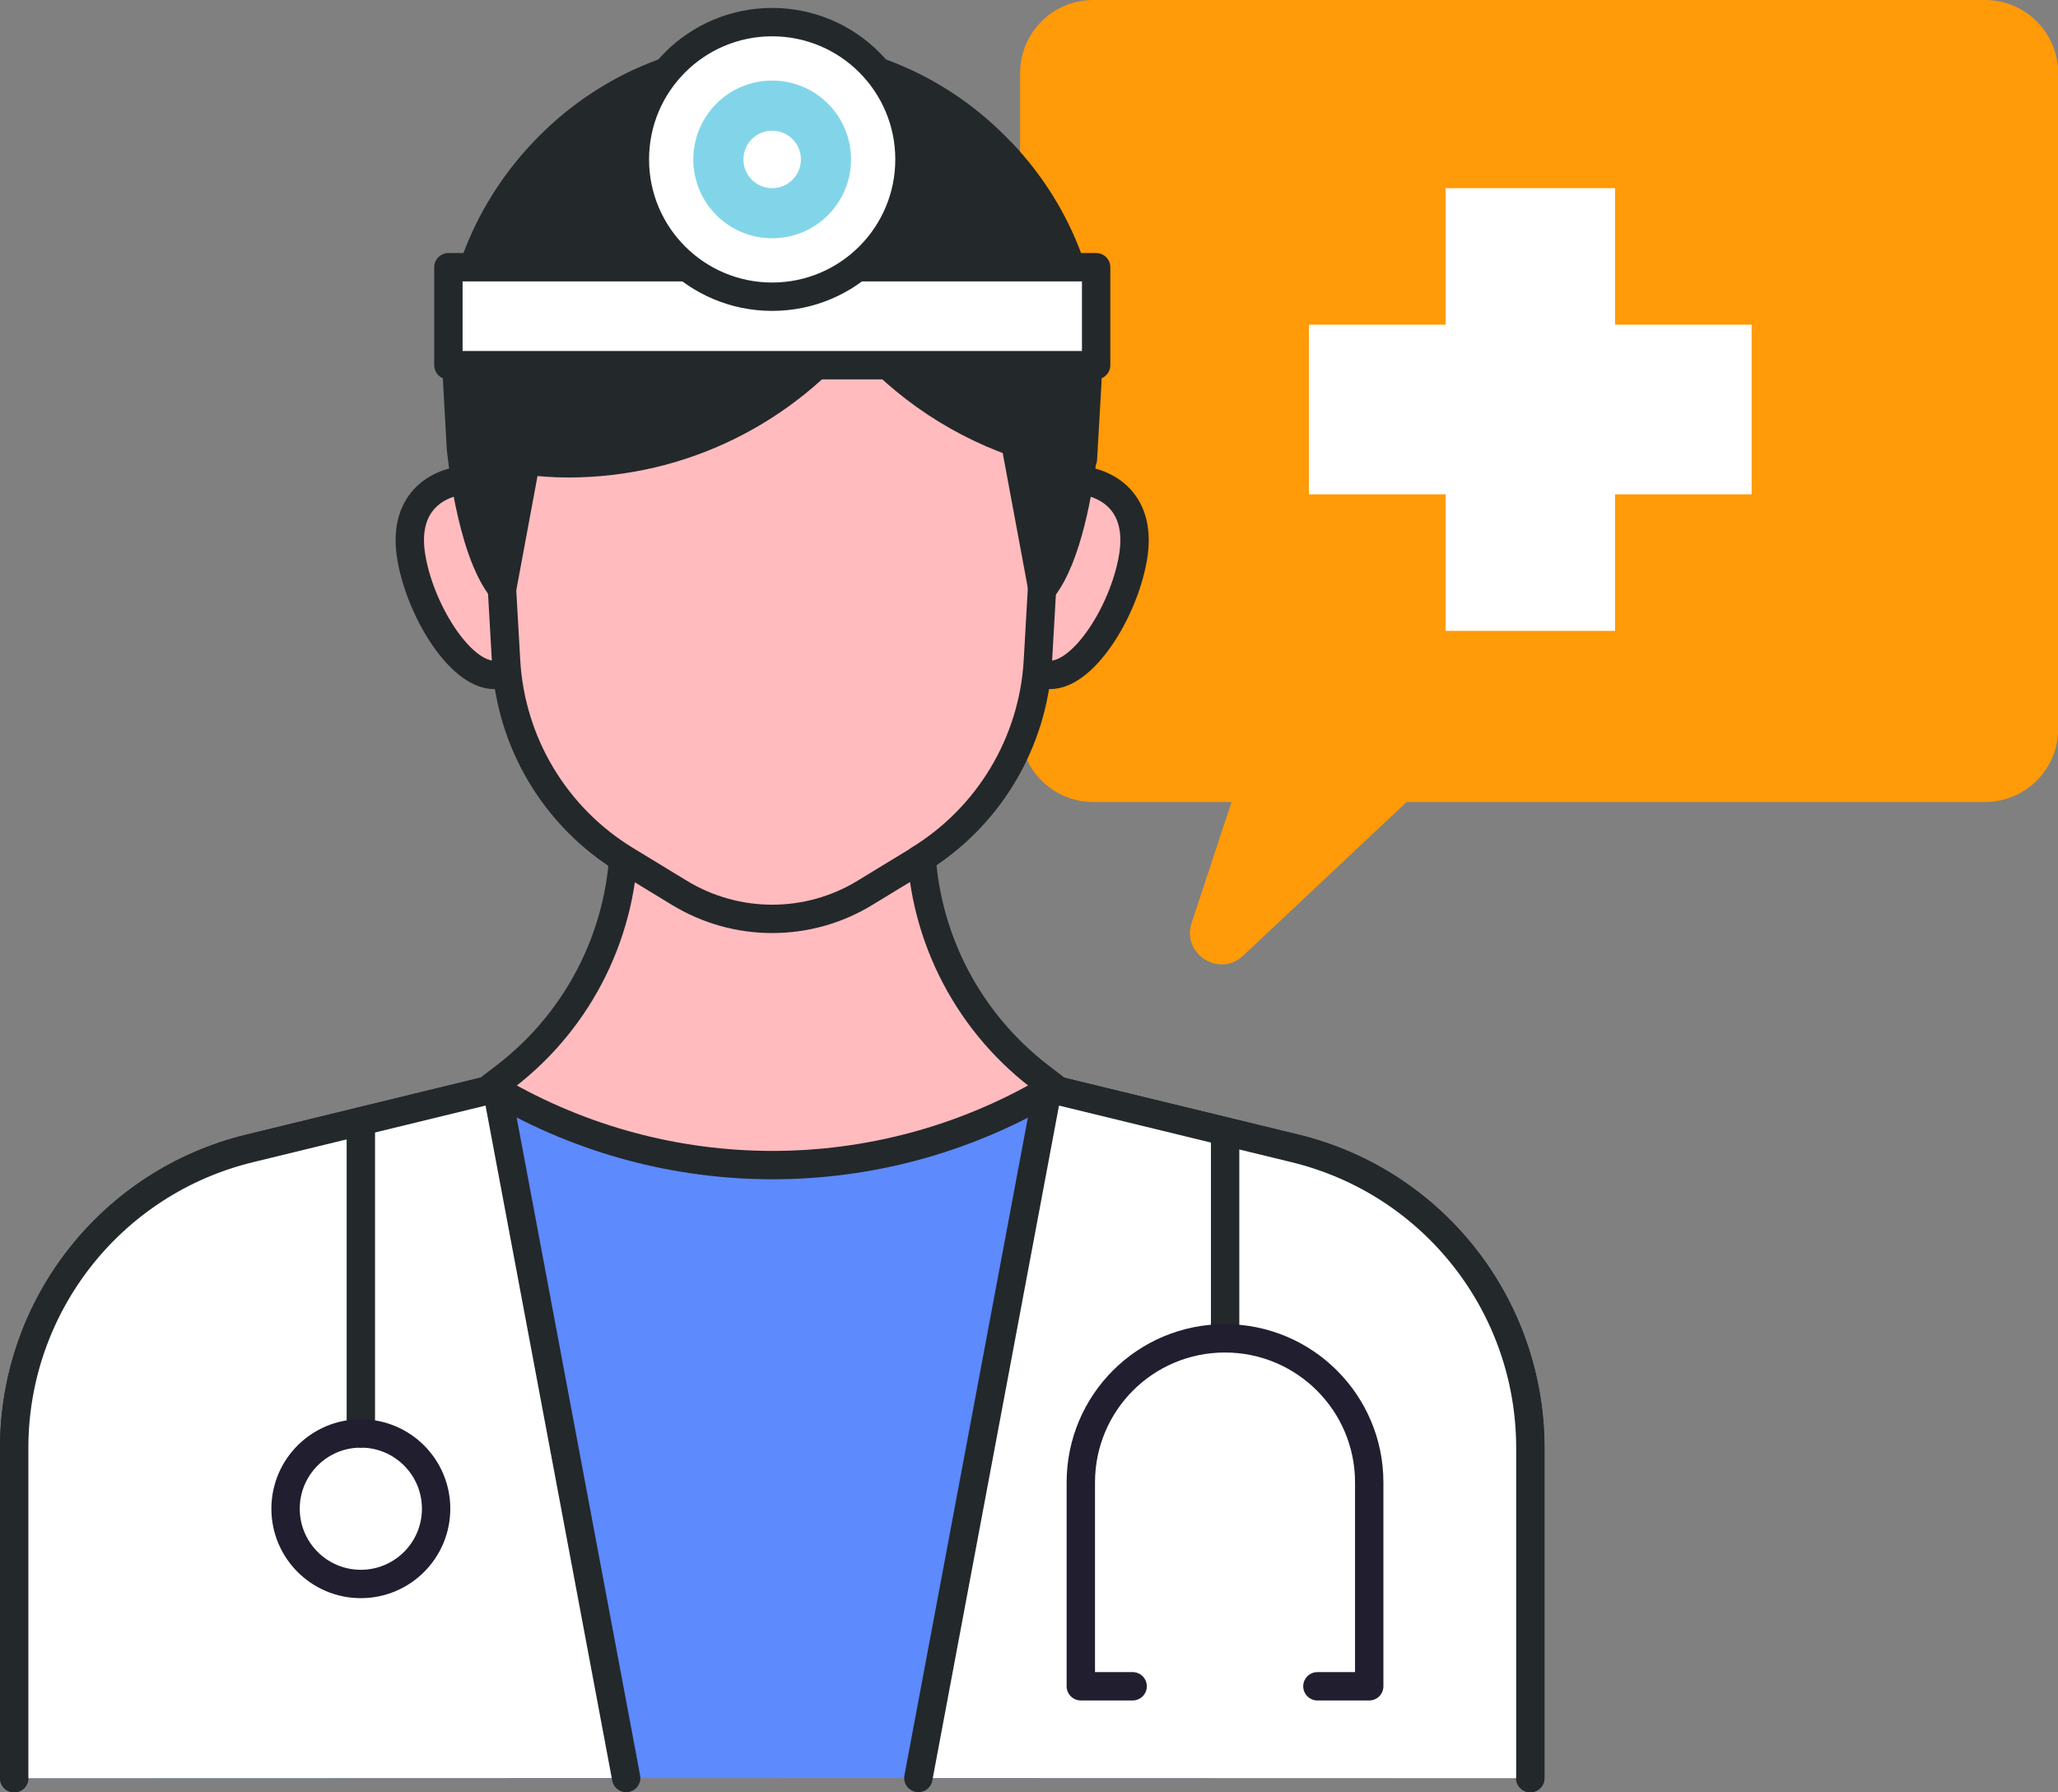 <?xml version="1.0" encoding="UTF-8"?>
<svg xmlns="http://www.w3.org/2000/svg" viewBox="0 0 108.82 94.78">
  <rect x="0" y="0" width="108.82" height="94.78" fill="#808080" stroke="none"/>
  <defs>
    <style>
      .cls-1, .cls-2 {
        fill: #fff;
      }

      .cls-3 {
        fill: #82d5e9;
        mix-blend-mode: darken;
      }

      .cls-4 {
        fill: #ff9a08;
      }

      .cls-5 {
        fill: #23282b;
      }

      .cls-5, .cls-6, .cls-7, .cls-2 {
        stroke: #23282b;
      }

      .cls-5, .cls-6, .cls-7, .cls-2, .cls-8 {
        stroke-linecap: round;
        stroke-linejoin: round;
        stroke-width: 1.5px;
      }

      .cls-6 {
        fill: #5d8afc;
      }

      .cls-7 {
        fill: #ffbbbe;
      }

      .cls-9 {
        isolation: isolate;
      }

      .cls-9, .cls-8 {
        fill: none;
      }

      .cls-8 {
        stroke: #211e30;
      }
    </style>
  </defs>
  <g class="cls-9">
    <g id="_레이어_2" data-name="레이어 2">
      <g id="Layer_1" data-name="Layer 1">
        <path class="cls-4" d="m104.95,0h-47.14c-2.14,0-3.87,1.73-3.87,3.87v34.67c0,2.14,1.73,3.87,3.87,3.87h7.31l-2.11,6.39c-.54,1.64,1.46,2.92,2.72,1.74l8.65-8.13h30.58c2.14,0,3.87-1.73,3.87-3.87V3.87c0-2.14-1.73-3.87-3.87-3.87Z"/>
        <path class="cls-7" d="m28.47,30.52c0,2.85-.47,5.17-2.33,5.17s-4.02-3.58-4.42-6.41c-.39-2.83,1.51-3.93,3.37-3.93s3.37,2.31,3.37,5.17Z"/>
        <path class="cls-7" d="m53.19,30.52c0,2.85.47,5.17,2.33,5.17s4.02-3.58,4.42-6.41c.39-2.83-1.51-3.93-3.37-3.93s-3.37,2.31-3.37,5.17Z"/>
        <path class="cls-6" d="m.75,94.03v-17.46c0-7.53,5.14-14.06,12.44-15.84l13.02-3.17,14.61-3.55,27.65,6.71c7.31,1.77,12.44,8.31,12.44,15.84v17.46"/>
        <path class="cls-7" d="m48.68,44.2v-13.06h-15.68v13.06c0,4.98-2.31,9.67-6.25,12.7l-.77.59.32.19c8.99,5.24,20.1,5.24,29.09,0l.32-.19-.77-.59c-3.94-3.04-6.25-7.73-6.25-12.7Z"/>
        <path class="cls-7" d="m48.58,45.48l-2.84,1.73c-3.01,1.84-6.8,1.84-9.82,0l-2.84-1.73c-3.71-2.26-6.07-6.19-6.32-10.53l-.75-13.15c-.48-8.51,6.29-15.68,14.81-15.68h0c8.52,0,15.3,7.17,14.81,15.68l-.75,13.15c-.25,4.33-2.61,8.27-6.32,10.53Z"/>
        <path class="cls-2" d="m.75,94.03v-17.46c0-7.53,5.14-14.06,12.44-15.84l13.02-3.17.08.12,6.82,36.34"/>
        <path class="cls-2" d="m80.92,94.03v-17.46c0-7.53-5.14-14.06-12.44-15.84l-13.02-3.17-.08.12-6.82,36.34"/>
        <path class="cls-5" d="m52.95,8.06c-3.18-3.37-7.48-5.22-12.12-5.22s-8.94,1.85-12.12,5.22c-3.18,3.37-4.79,7.77-4.52,12.39l.18,3.21s.48,5.35,2.18,7.48l1.26-6.78c.73.08,1.47.14,2.23.14,6.08,0,11.5-2.83,15.02-7.23,2.22,2.78,5.2,4.92,8.62,6.13l1.44,7.74c1.35-1.69,1.92-5.39,2.11-6.86.01,0,.02,0,.03,0l.22-3.84c.26-4.62-1.34-9.03-4.53-12.39Z"/>
        <rect class="cls-2" x="23.71" y="14.13" width="34.25" height="5.18"/>
        <g>
          <circle class="cls-2" cx="40.83" cy="8.43" r="7.26"/>
          <circle class="cls-3" cx="40.83" cy="8.43" r="4.17"/>
          <circle class="cls-1" cx="40.83" cy="8.43" r="1.52"/>
        </g>
        <line class="cls-6" x1="19.08" y1="59.3" x2="19.08" y2="75.8"/>
        <line class="cls-6" x1="64.78" y1="59.84" x2="64.78" y2="70.77"/>
        <circle class="cls-8" cx="19.08" cy="79.78" r="3.98"/>
        <path class="cls-8" d="m59.89,89.17h-2.74v-10.78c0-2.1.85-4.01,2.23-5.39,1.38-1.38,3.29-2.23,5.39-2.23,4.22,0,7.63,3.42,7.63,7.62v10.78h-2.74"/>
        <polygon class="cls-1" points="92.62 17.17 85.4 17.17 85.4 9.95 76.44 9.95 76.44 17.17 69.21 17.17 69.21 26.14 76.44 26.14 76.44 33.36 85.4 33.36 85.4 26.14 92.62 26.14 92.62 17.17"/>
      </g>
    </g>
  </g>
</svg>